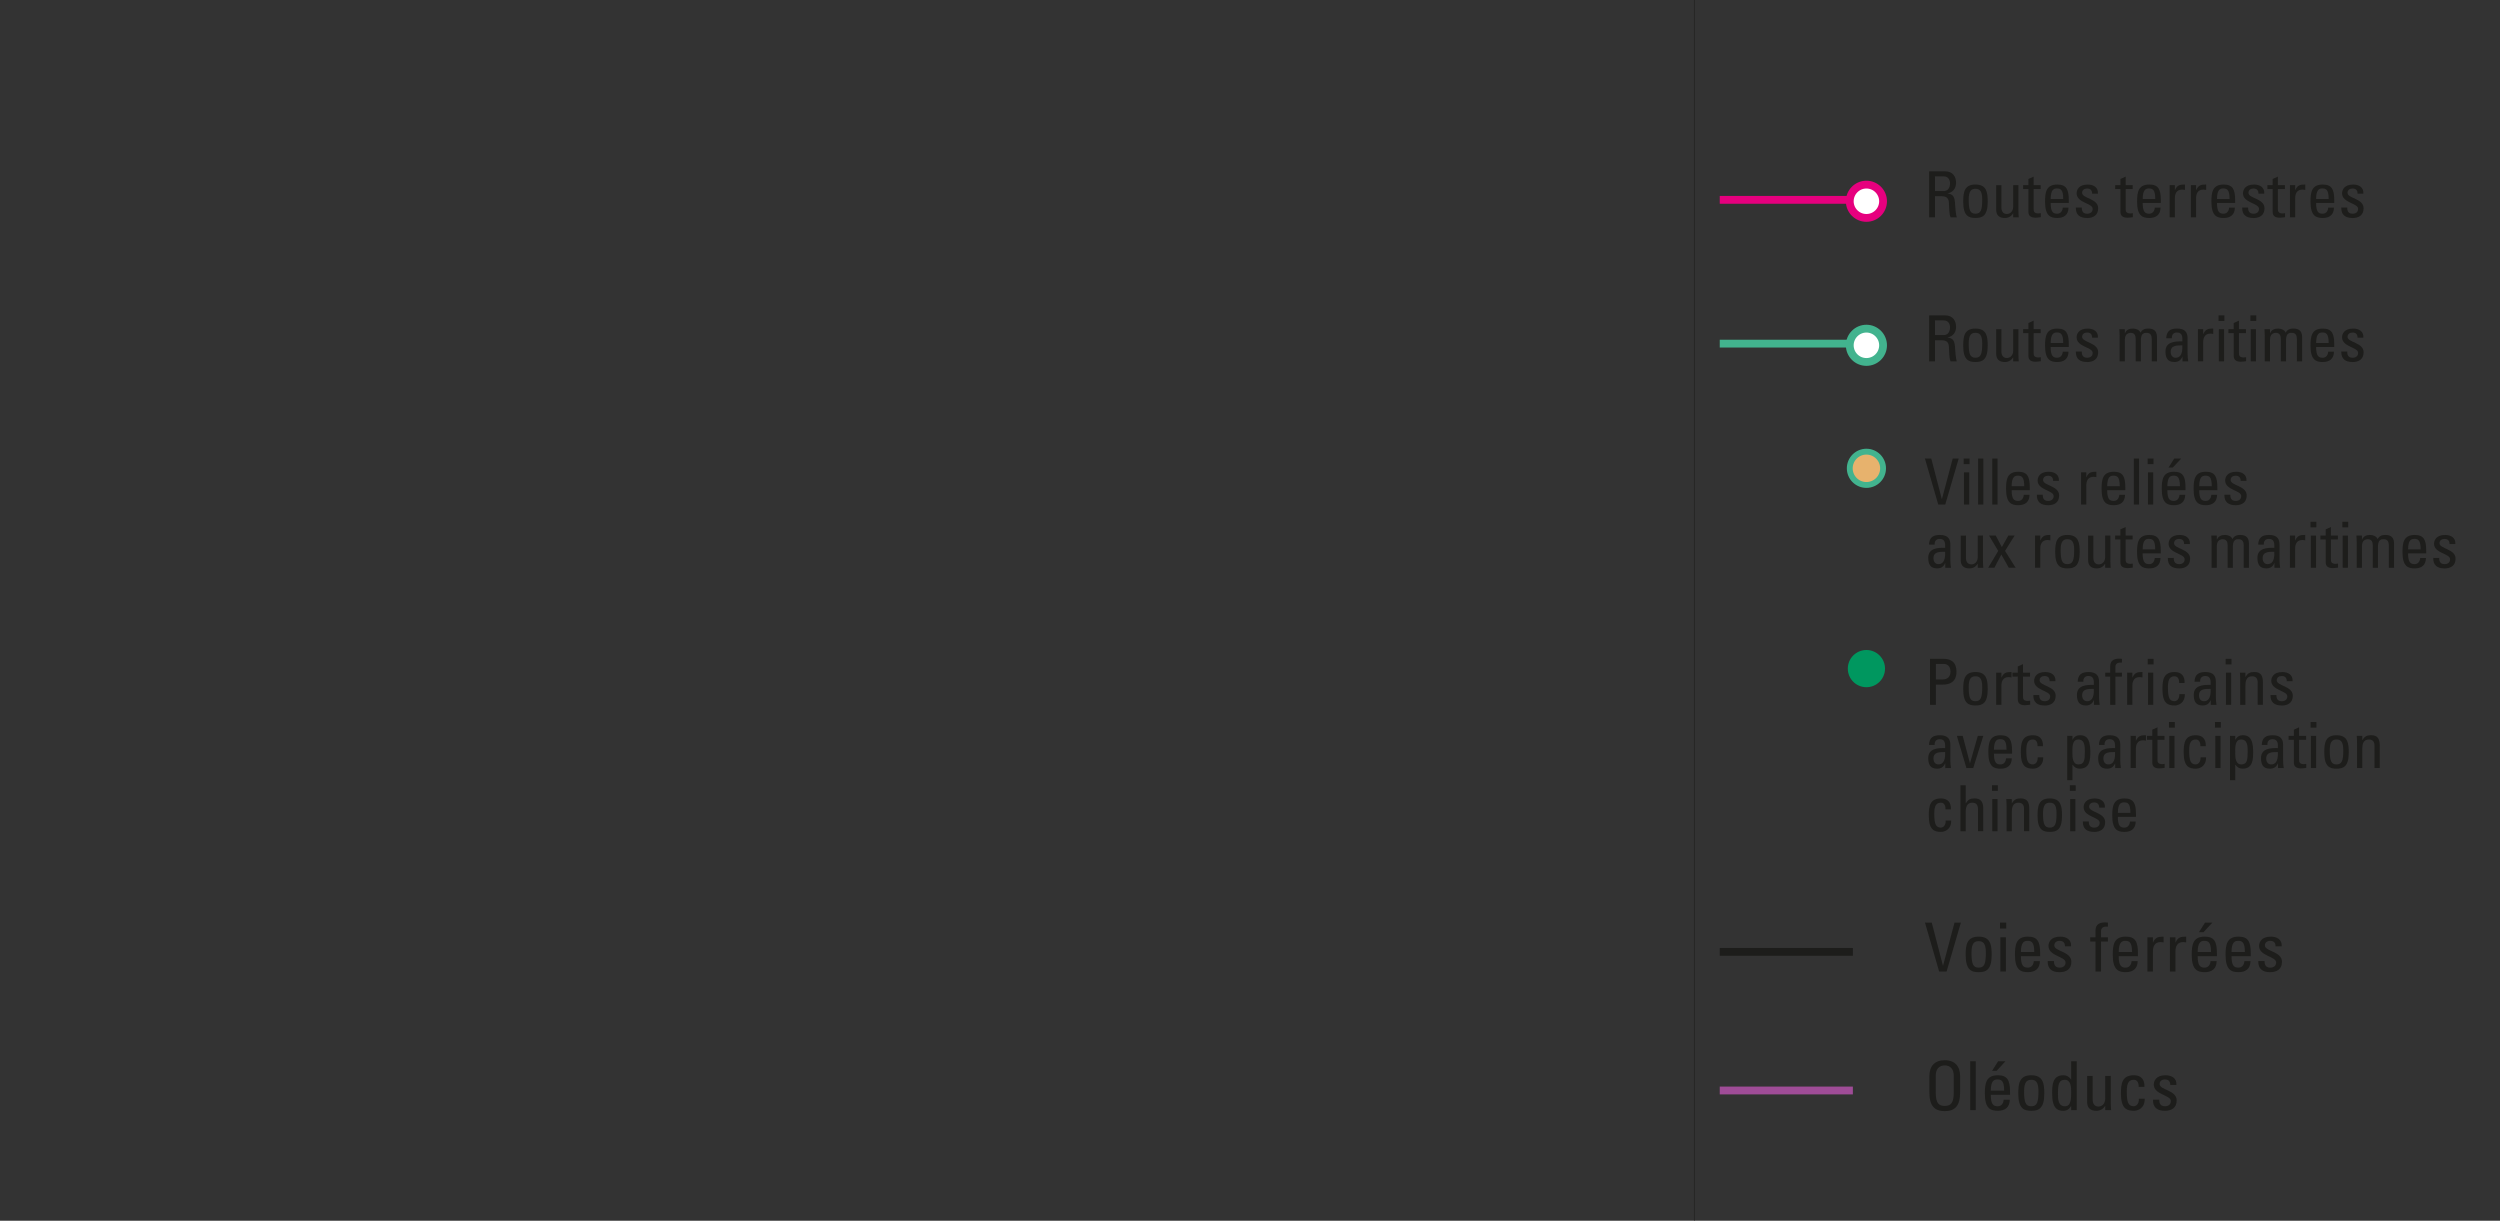 <?xml version="1.0" encoding="UTF-8"?>
<svg id="Légende" xmlns="http://www.w3.org/2000/svg" viewBox="0 0 1280 625">
  <rect x="0" y="0" width="1280" height="625" fill="#333333" stroke="none"/>
  <defs>
    <style>
      .cls-1, .cls-2, .cls-3, .cls-4, .cls-5, .cls-6, .cls-7, .cls-8 {
        stroke-miterlimit: 10;
      }

      .cls-1, .cls-3, .cls-4, .cls-7, .cls-9, .cls-8 {
        stroke-width: 4px;
      }

      .cls-1, .cls-3, .cls-5, .cls-9, .cls-8 {
        fill: none;
      }

      .cls-1, .cls-5 {
        stroke: #1d1d1b;
      }

      .cls-2 {
        fill: #00975f;
        stroke: #00975f;
        stroke-width: 2px;
      }

      .cls-10 {
        fill: #1d1d1b;
      }

      .cls-3 {
        stroke: #9f4c97;
      }

      .cls-4, .cls-7 {
        fill: #fff;
      }

      .cls-4, .cls-8 {
        stroke: #e6007e;
      }

      .cls-5 {
        stroke-width: .3px;
      }

      .cls-6 {
        fill: #e7b26d;
        stroke-width: 3px;
      }

      .cls-6, .cls-7, .cls-9 {
        stroke: #42b38e;
      }

      .cls-9 {
        stroke-linejoin: round;
      }
    </style>
  </defs>
  <line class="cls-8" x1="880.51" y1="102.32" x2="948.67" y2="102.32"/>
  <line class="cls-9" x1="880.51" y1="175.94" x2="948.67" y2="175.94"/>
  <line class="cls-1" x1="880.51" y1="487.36" x2="948.67" y2="487.36"/>
  <line class="cls-3" x1="880.51" y1="558.33" x2="948.67" y2="558.33"/>
  <g>
    <path class="cls-10" d="M990.72,100.44v10.84h-3v-23.56h8.13c4.18,0,5.65,2.94,5.65,5.88,0,2.77-1.53,4.9-4.31,5.39v.07c2.71.42,3.69,1.34,3.85,6.07.03,1.01.36,4.7.82,6.17h-3.13c-.85-1.63-.65-4.7-.91-7.83-.23-2.87-2.55-3-3.56-3h-3.53ZM990.72,97.83h4.5c2.15,0,3.2-1.86,3.2-3.92,0-1.7-.85-3.59-3.17-3.59h-4.54v7.51Z"/>
    <path class="cls-10" d="M1005.17,103.28c0-4.83.56-8.81,6.27-8.81s6.27,3.98,6.27,8.81c0,7.28-2.77,8.32-6.27,8.32s-6.27-1.04-6.27-8.32ZM1014.9,102.14c0-4.5-1.4-5.48-3.46-5.48s-3.46.98-3.46,5.48c0,5.35.69,7.28,3.46,7.28s3.46-1.93,3.46-7.28Z"/>
    <path class="cls-10" d="M1030.76,94.8h2.68v13.06c0,1.14.07,2.28.16,3.43h-2.84v-1.99h-.1c-.88,1.5-2.45,2.32-4.18,2.32-2.87,0-4.44-1.44-4.44-4.24v-12.57h2.68v11.42c0,1.99.91,3.33,2.81,3.33,1.44,0,3.23-1.08,3.23-3.82v-10.93Z"/>
    <path class="cls-10" d="M1038.55,94.8v-3.17l2.68-1.21v4.37h3.59v2.02h-3.59v10.09c0,1.04,0,2.38,2.45,2.38.2,0,.62-.07,1.21-.13v2.06c-.88.07-1.76.26-2.64.26-2.55,0-3.69-1.04-3.69-2.94v-11.72h-2.71v-2.02h2.71Z"/>
    <path class="cls-10" d="M1049.94,103.9c0,4.6,1.24,5.52,3.33,5.52,1.83,0,2.77-1.47,2.87-3.13h2.94c-.03,3.66-2.28,5.32-5.74,5.32s-6.27-1.04-6.27-8.32c0-4.83.55-8.81,6.27-8.81,4.7,0,5.88,2.58,5.88,8.03v1.4h-9.27ZM1056.37,101.88c0-4.8-1.34-5.39-3.29-5.39-1.7,0-3.1.82-3.13,5.39h6.43Z"/>
    <path class="cls-10" d="M1068.51,111.61c-3.56,0-5.78-1.57-5.68-5.35h3.04c0,.95.03,3.17,2.74,3.17,1.6,0,2.84-.82,2.84-2.51,0-2.94-8.22-3-8.22-7.93,0-1.73,1.04-4.5,5.68-4.5,2.94,0,5.45,1.4,5.22,4.67h-2.97c.03-1.73-.88-2.64-2.58-2.64-1.44,0-2.54.78-2.54,2.22,0,2.9,8.22,2.84,8.22,7.87,0,3.62-2.48,5.03-5.74,5.03Z"/>
    <path class="cls-10" d="M1085.67,94.8v-3.17l2.68-1.21v4.37h3.59v2.02h-3.59v10.09c0,1.04,0,2.38,2.45,2.38.2,0,.62-.07,1.21-.13v2.06c-.88.07-1.76.26-2.64.26-2.55,0-3.69-1.04-3.69-2.94v-11.72h-2.71v-2.02h2.71Z"/>
    <path class="cls-10" d="M1097.06,103.9c0,4.6,1.24,5.52,3.33,5.52,1.83,0,2.77-1.47,2.87-3.13h2.94c-.03,3.66-2.28,5.32-5.74,5.32s-6.27-1.04-6.27-8.32c0-4.83.55-8.81,6.27-8.81,4.7,0,5.88,2.58,5.88,8.03v1.4h-9.27ZM1103.49,101.88c0-4.8-1.34-5.39-3.29-5.39-1.7,0-3.1.82-3.13,5.39h6.43Z"/>
    <path class="cls-10" d="M1113.54,97.28h.06c1.11-2.51,2.48-2.81,5.09-2.81v2.77c-.23-.03-.49-.06-.72-.1s-.46-.07-.72-.07c-2.97,0-3.72,2.25-3.72,4.47v9.73h-2.68v-16.48h2.68v2.48Z"/>
    <path class="cls-10" d="M1124.41,97.28h.06c1.11-2.51,2.48-2.81,5.09-2.81v2.77c-.23-.03-.49-.06-.72-.1s-.46-.07-.72-.07c-2.97,0-3.72,2.25-3.72,4.47v9.73h-2.68v-16.48h2.68v2.48Z"/>
    <path class="cls-10" d="M1135.11,103.9c0,4.6,1.24,5.52,3.33,5.52,1.83,0,2.78-1.47,2.87-3.13h2.94c-.03,3.66-2.29,5.32-5.74,5.32s-6.27-1.04-6.27-8.32c0-4.83.55-8.81,6.27-8.81,4.7,0,5.88,2.58,5.88,8.03v1.4h-9.27ZM1141.54,101.88c0-4.8-1.34-5.39-3.3-5.39-1.7,0-3.1.82-3.13,5.39h6.43Z"/>
    <path class="cls-10" d="M1153.68,111.61c-3.56,0-5.78-1.57-5.68-5.35h3.04c0,.95.03,3.17,2.74,3.17,1.6,0,2.84-.82,2.84-2.51,0-2.94-8.22-3-8.22-7.93,0-1.73,1.04-4.5,5.68-4.5,2.94,0,5.45,1.4,5.22,4.67h-2.97c.03-1.73-.88-2.64-2.58-2.64-1.44,0-2.54.78-2.54,2.22,0,2.9,8.22,2.84,8.22,7.87,0,3.62-2.48,5.03-5.74,5.03Z"/>
    <path class="cls-10" d="M1163.6,94.8v-3.17l2.68-1.21v4.37h3.59v2.02h-3.59v10.09c0,1.04,0,2.38,2.45,2.38.2,0,.62-.07,1.21-.13v2.06c-.88.07-1.76.26-2.64.26-2.55,0-3.69-1.04-3.69-2.94v-11.72h-2.71v-2.02h2.71Z"/>
    <path class="cls-10" d="M1175.15,97.28h.06c1.11-2.51,2.48-2.81,5.09-2.81v2.77c-.23-.03-.49-.06-.72-.1s-.46-.07-.72-.07c-2.97,0-3.72,2.25-3.72,4.47v9.73h-2.68v-16.48h2.68v2.48Z"/>
    <path class="cls-10" d="M1185.85,103.9c0,4.6,1.24,5.52,3.33,5.52,1.83,0,2.78-1.47,2.87-3.13h2.94c-.03,3.66-2.29,5.32-5.74,5.32s-6.27-1.04-6.27-8.32c0-4.83.55-8.81,6.27-8.81,4.7,0,5.88,2.58,5.88,8.03v1.4h-9.27ZM1192.28,101.88c0-4.8-1.34-5.39-3.3-5.39-1.7,0-3.1.82-3.13,5.39h6.43Z"/>
    <path class="cls-10" d="M1204.42,111.61c-3.56,0-5.78-1.57-5.68-5.35h3.04c0,.95.03,3.17,2.74,3.17,1.6,0,2.84-.82,2.84-2.51,0-2.94-8.22-3-8.22-7.93,0-1.73,1.04-4.5,5.68-4.5,2.94,0,5.45,1.4,5.22,4.67h-2.97c.03-1.73-.88-2.64-2.58-2.64-1.44,0-2.55.78-2.55,2.22,0,2.9,8.22,2.84,8.22,7.87,0,3.62-2.48,5.03-5.74,5.03Z"/>
  </g>
  <g>
    <path class="cls-10" d="M990.72,174.19v10.84h-3v-23.56h8.13c4.18,0,5.65,2.94,5.65,5.88,0,2.77-1.53,4.9-4.31,5.39v.07c2.71.42,3.69,1.34,3.85,6.07.03,1.01.36,4.7.82,6.17h-3.13c-.85-1.63-.65-4.7-.91-7.83-.23-2.87-2.55-3-3.56-3h-3.53ZM990.72,171.57h4.5c2.15,0,3.2-1.86,3.2-3.92,0-1.7-.85-3.59-3.17-3.59h-4.54v7.51Z"/>
    <path class="cls-10" d="M1005.17,177.03c0-4.83.56-8.81,6.27-8.81s6.27,3.98,6.27,8.81c0,7.28-2.77,8.32-6.27,8.32s-6.27-1.04-6.27-8.32ZM1014.9,175.88c0-4.5-1.4-5.48-3.46-5.48s-3.46.98-3.46,5.48c0,5.35.69,7.28,3.46,7.28s3.46-1.93,3.46-7.28Z"/>
    <path class="cls-10" d="M1030.76,168.54h2.68v13.06c0,1.14.07,2.28.16,3.43h-2.84v-1.99h-.1c-.88,1.5-2.45,2.32-4.18,2.32-2.87,0-4.44-1.44-4.44-4.24v-12.57h2.68v11.42c0,1.99.91,3.33,2.81,3.33,1.44,0,3.23-1.08,3.23-3.82v-10.93Z"/>
    <path class="cls-10" d="M1038.55,168.54v-3.17l2.68-1.21v4.37h3.59v2.02h-3.59v10.09c0,1.04,0,2.38,2.45,2.38.2,0,.62-.07,1.21-.13v2.06c-.88.07-1.76.26-2.64.26-2.55,0-3.69-1.04-3.69-2.94v-11.72h-2.71v-2.02h2.71Z"/>
    <path class="cls-10" d="M1049.94,177.65c0,4.6,1.24,5.52,3.33,5.52,1.83,0,2.77-1.47,2.87-3.13h2.94c-.03,3.66-2.28,5.32-5.74,5.32s-6.27-1.04-6.27-8.32c0-4.83.55-8.81,6.27-8.81,4.7,0,5.88,2.58,5.88,8.03v1.4h-9.27ZM1056.37,175.62c0-4.8-1.34-5.39-3.29-5.39-1.7,0-3.1.82-3.13,5.39h6.43Z"/>
    <path class="cls-10" d="M1068.51,185.35c-3.56,0-5.78-1.57-5.68-5.35h3.04c0,.95.03,3.17,2.74,3.17,1.6,0,2.84-.82,2.84-2.51,0-2.94-8.22-3-8.22-7.93,0-1.73,1.04-4.5,5.68-4.5,2.94,0,5.45,1.4,5.22,4.67h-2.97c.03-1.73-.88-2.64-2.58-2.64-1.44,0-2.54.78-2.54,2.22,0,2.9,8.22,2.84,8.22,7.87,0,3.62-2.48,5.03-5.74,5.03Z"/>
    <path class="cls-10" d="M1093.47,185.02v-11.42c0-1.66-.46-3.2-2.61-3.2-.81,0-1.93.49-2.32,1.11-.49.82-.62,1.79-.62,2.42v11.1h-2.68v-13.06c0-1.14-.06-2.28-.16-3.43h2.84v2.06h.07c.78-1.76,2.19-2.38,4.11-2.38,1.5,0,3.23.62,3.85,2.12.91-1.76,2.42-2.12,3.92-2.12,1.73,0,4.5.39,4.5,4.28v12.53h-2.68v-11.42c0-1.66-.46-3.2-2.61-3.2-1.01,0-1.31.03-2.03.62-.78.65-.91,2.28-.91,2.9v11.1h-2.68Z"/>
    <path class="cls-10" d="M1117.43,182.64h-.06c-.82,1.89-2.09,2.71-4.14,2.71-3.49,0-4.51-2.25-4.51-5.42,0-4.99,4.9-5.22,8.65-5.12.06-2.19.1-4.57-2.78-4.57-1.79,0-2.74,1.21-2.58,2.94h-2.9c.13-3.69,2.09-4.96,5.58-4.96,4.24,0,5.35,2.19,5.35,4.96v7.93c0,1.31.13,2.64.33,3.92h-2.94v-2.38ZM1111.39,180.13c0,1.6.78,3.04,2.58,3.04,1.63,0,3.66-1.01,3.39-6.33-2.55.03-5.97-.2-5.97,3.3Z"/>
    <path class="cls-10" d="M1128.03,171.02h.07c1.11-2.51,2.48-2.81,5.09-2.81v2.77c-.23-.03-.49-.06-.72-.1s-.46-.07-.72-.07c-2.97,0-3.72,2.25-3.72,4.47v9.73h-2.68v-16.48h2.68v2.48Z"/>
    <path class="cls-10" d="M1135.89,161.46h3v2.87h-3v-2.87ZM1138.73,185.02h-2.68v-16.48h2.68v16.48Z"/>
    <path class="cls-10" d="M1143.66,168.54v-3.17l2.68-1.21v4.37h3.59v2.02h-3.59v10.09c0,1.04,0,2.38,2.45,2.38.2,0,.62-.07,1.21-.13v2.06c-.88.07-1.76.26-2.64.26-2.54,0-3.69-1.04-3.69-2.94v-11.72h-2.71v-2.02h2.71Z"/>
    <path class="cls-10" d="M1152.21,161.46h3v2.87h-3v-2.87ZM1155.05,185.02h-2.68v-16.48h2.68v16.48Z"/>
    <path class="cls-10" d="M1167.78,185.02v-11.42c0-1.66-.46-3.2-2.61-3.2-.81,0-1.93.49-2.32,1.11-.49.82-.62,1.79-.62,2.42v11.1h-2.68v-13.06c0-1.14-.06-2.28-.16-3.43h2.84v2.06h.07c.78-1.76,2.19-2.38,4.11-2.38,1.5,0,3.23.62,3.85,2.12.91-1.76,2.42-2.12,3.92-2.12,1.73,0,4.5.39,4.5,4.28v12.53h-2.68v-11.42c0-1.66-.46-3.2-2.61-3.2-1.01,0-1.31.03-2.03.62-.78.65-.91,2.28-.91,2.9v11.1h-2.68Z"/>
    <path class="cls-10" d="M1185.85,177.65c0,4.6,1.24,5.52,3.33,5.52,1.83,0,2.77-1.47,2.87-3.13h2.94c-.03,3.66-2.28,5.32-5.74,5.32s-6.27-1.04-6.27-8.32c0-4.83.55-8.81,6.27-8.81,4.7,0,5.88,2.58,5.88,8.03v1.4h-9.27ZM1192.28,175.62c0-4.8-1.34-5.39-3.29-5.39-1.7,0-3.1.82-3.13,5.39h6.43Z"/>
    <path class="cls-10" d="M1204.42,185.35c-3.56,0-5.78-1.57-5.68-5.35h3.04c0,.95.03,3.17,2.74,3.17,1.6,0,2.84-.82,2.84-2.51,0-2.94-8.22-3-8.22-7.93,0-1.73,1.04-4.5,5.68-4.5,2.94,0,5.45,1.4,5.22,4.67h-2.97c.03-1.73-.88-2.64-2.58-2.64-1.44,0-2.54.78-2.54,2.22,0,2.9,8.22,2.84,8.22,7.87,0,3.62-2.48,5.03-5.74,5.03Z"/>
  </g>
  <g>
    <path class="cls-10" d="M995.97,258.33h-3.59l-6.82-23.56h3.26l5.38,20.73h.07l5.52-20.73h3.07l-6.89,23.56Z"/>
    <path class="cls-10" d="M1005.4,234.77h3v2.87h-3v-2.87ZM1008.24,258.33h-2.68v-16.48h2.68v16.48Z"/>
    <path class="cls-10" d="M1015.48,258.33h-2.68v-23.56h2.68v23.56Z"/>
    <path class="cls-10" d="M1022.73,258.33h-2.68v-23.56h2.68v23.56Z"/>
    <path class="cls-10" d="M1029.97,250.96c0,4.6,1.24,5.52,3.33,5.52,1.83,0,2.78-1.47,2.87-3.13h2.94c-.03,3.66-2.29,5.32-5.74,5.32s-6.27-1.04-6.27-8.32c0-4.83.55-8.81,6.27-8.81,4.7,0,5.88,2.58,5.88,8.03v1.4h-9.27ZM1036.4,248.93c0-4.8-1.34-5.39-3.3-5.39-1.7,0-3.1.82-3.13,5.39h6.43Z"/>
    <path class="cls-10" d="M1048.54,258.66c-3.56,0-5.78-1.57-5.68-5.35h3.04c0,.95.03,3.17,2.74,3.17,1.6,0,2.84-.82,2.84-2.51,0-2.94-8.22-3-8.22-7.93,0-1.73,1.04-4.5,5.68-4.5,2.94,0,5.45,1.4,5.22,4.67h-2.97c.03-1.73-.88-2.64-2.58-2.64-1.44,0-2.55.78-2.55,2.22,0,2.9,8.22,2.84,8.22,7.87,0,3.62-2.48,5.03-5.74,5.03Z"/>
    <path class="cls-10" d="M1068.18,244.33h.07c1.11-2.51,2.48-2.81,5.09-2.81v2.77c-.23-.03-.49-.07-.72-.1-.23-.03-.46-.07-.72-.07-2.97,0-3.72,2.25-3.72,4.47v9.73h-2.68v-16.48h2.68v2.48Z"/>
    <path class="cls-10" d="M1078.88,250.96c0,4.6,1.24,5.52,3.33,5.52,1.83,0,2.77-1.47,2.87-3.13h2.94c-.03,3.66-2.28,5.32-5.74,5.32s-6.27-1.04-6.27-8.32c0-4.83.55-8.81,6.27-8.81,4.7,0,5.88,2.58,5.88,8.03v1.4h-9.27ZM1085.31,248.93c0-4.8-1.34-5.39-3.29-5.39-1.7,0-3.1.82-3.13,5.39h6.43Z"/>
    <path class="cls-10" d="M1095.2,258.33h-2.68v-23.56h2.68v23.56Z"/>
    <path class="cls-10" d="M1099.61,234.77h3v2.87h-3v-2.87ZM1102.45,258.33h-2.68v-16.48h2.68v16.48Z"/>
    <path class="cls-10" d="M1109.69,250.96c0,4.6,1.24,5.52,3.33,5.52,1.83,0,2.78-1.47,2.87-3.13h2.94c-.03,3.66-2.29,5.32-5.74,5.32s-6.27-1.04-6.27-8.32c0-4.83.55-8.81,6.27-8.81,4.7,0,5.88,2.58,5.88,8.03v1.4h-9.27ZM1116.12,248.93c0-4.8-1.34-5.39-3.3-5.39-1.7,0-3.1.82-3.13,5.39h6.43ZM1116.77,234.77l-4.28,4.6h-2.19l2.91-4.6h3.56Z"/>
    <path class="cls-10" d="M1126,250.96c0,4.6,1.24,5.52,3.33,5.52,1.83,0,2.77-1.47,2.87-3.13h2.94c-.03,3.66-2.28,5.32-5.74,5.32s-6.27-1.04-6.27-8.32c0-4.83.55-8.81,6.27-8.81,4.7,0,5.88,2.58,5.88,8.03v1.4h-9.27ZM1132.43,248.93c0-4.8-1.34-5.39-3.29-5.39-1.7,0-3.1.82-3.13,5.39h6.43Z"/>
    <path class="cls-10" d="M1144.57,258.66c-3.56,0-5.78-1.57-5.68-5.35h3.04c0,.95.03,3.17,2.74,3.17,1.6,0,2.84-.82,2.84-2.51,0-2.94-8.22-3-8.22-7.93,0-1.73,1.04-4.5,5.68-4.5,2.94,0,5.45,1.4,5.22,4.67h-2.97c.03-1.73-.88-2.64-2.58-2.64-1.44,0-2.55.78-2.55,2.22,0,2.9,8.22,2.84,8.22,7.87,0,3.62-2.48,5.03-5.74,5.03Z"/>
    <path class="cls-10" d="M995.97,288.31h-.07c-.81,1.89-2.09,2.71-4.14,2.71-3.49,0-4.5-2.25-4.5-5.42,0-4.99,4.9-5.22,8.65-5.12.07-2.19.1-4.57-2.77-4.57-1.79,0-2.74,1.21-2.58,2.94h-2.91c.13-3.69,2.09-4.96,5.58-4.96,4.24,0,5.35,2.19,5.35,4.96v7.93c0,1.31.13,2.64.33,3.92h-2.94v-2.38ZM989.93,285.8c0,1.6.78,3.04,2.58,3.04,1.63,0,3.66-1.01,3.39-6.33-2.54.03-5.97-.2-5.97,3.3Z"/>
    <path class="cls-10" d="M1012.61,274.21h2.68v13.06c0,1.14.06,2.28.16,3.43h-2.84v-1.99h-.1c-.88,1.5-2.45,2.32-4.18,2.32-2.87,0-4.44-1.44-4.44-4.24v-12.57h2.68v11.42c0,1.99.91,3.33,2.81,3.33,1.44,0,3.23-1.08,3.23-3.82v-10.93Z"/>
    <path class="cls-10" d="M1032.03,290.69h-3.53l-3.82-6.76-3.56,6.76h-3.16l5.12-8.62-4.7-7.87h3.43l3.13,5.91,3.33-5.91h3.23l-4.93,7.87,5.45,8.62Z"/>
    <path class="cls-10" d="M1044.62,276.69h.07c1.11-2.51,2.48-2.81,5.09-2.81v2.77c-.23-.03-.49-.06-.72-.1s-.46-.07-.72-.07c-2.97,0-3.72,2.25-3.72,4.47v9.73h-2.68v-16.48h2.68v2.48Z"/>
    <path class="cls-10" d="M1052.26,282.7c0-4.83.56-8.81,6.27-8.81s6.27,3.98,6.27,8.81c0,7.28-2.77,8.32-6.27,8.32s-6.27-1.04-6.27-8.32ZM1061.98,281.56c0-4.5-1.4-5.48-3.46-5.48s-3.46.98-3.46,5.48c0,5.35.69,7.28,3.46,7.28s3.46-1.93,3.46-7.28Z"/>
    <path class="cls-10" d="M1077.84,274.21h2.68v13.06c0,1.14.06,2.28.16,3.43h-2.84v-1.99h-.1c-.88,1.5-2.45,2.32-4.18,2.32-2.87,0-4.44-1.44-4.44-4.24v-12.57h2.68v11.42c0,1.99.91,3.33,2.81,3.33,1.44,0,3.23-1.08,3.23-3.82v-10.93Z"/>
    <path class="cls-10" d="M1085.64,274.21v-3.17l2.68-1.21v4.37h3.59v2.02h-3.59v10.09c0,1.04,0,2.38,2.45,2.38.2,0,.62-.07,1.21-.13v2.06c-.88.07-1.76.26-2.64.26-2.55,0-3.69-1.04-3.69-2.94v-11.72h-2.71v-2.02h2.71Z"/>
    <path class="cls-10" d="M1097.03,283.32c0,4.6,1.24,5.52,3.33,5.52,1.83,0,2.77-1.47,2.87-3.13h2.94c-.03,3.66-2.28,5.32-5.74,5.32s-6.27-1.04-6.27-8.32c0-4.83.55-8.81,6.27-8.81,4.7,0,5.88,2.58,5.88,8.03v1.4h-9.27ZM1103.46,281.29c0-4.8-1.34-5.39-3.29-5.39-1.7,0-3.1.82-3.13,5.39h6.43Z"/>
    <path class="cls-10" d="M1115.6,291.02c-3.56,0-5.78-1.57-5.68-5.35h3.04c0,.95.03,3.17,2.74,3.17,1.6,0,2.84-.82,2.84-2.51,0-2.94-8.22-3-8.22-7.93,0-1.73,1.04-4.5,5.68-4.5,2.94,0,5.45,1.4,5.22,4.67h-2.97c.03-1.73-.88-2.64-2.58-2.64-1.44,0-2.55.78-2.55,2.22,0,2.9,8.22,2.84,8.22,7.87,0,3.62-2.48,5.03-5.74,5.03Z"/>
    <path class="cls-10" d="M1140.56,290.69v-11.42c0-1.66-.46-3.2-2.61-3.2-.81,0-1.93.49-2.32,1.11-.49.82-.62,1.79-.62,2.42v11.1h-2.68v-13.06c0-1.14-.06-2.28-.16-3.43h2.84v2.06h.07c.78-1.76,2.19-2.38,4.11-2.38,1.5,0,3.23.62,3.85,2.12.91-1.76,2.42-2.12,3.92-2.12,1.73,0,4.5.39,4.5,4.28v12.53h-2.68v-11.42c0-1.66-.46-3.2-2.61-3.2-1.01,0-1.31.03-2.03.62-.78.65-.91,2.28-.91,2.9v11.1h-2.68Z"/>
    <path class="cls-10" d="M1164.51,288.31h-.06c-.82,1.89-2.09,2.71-4.14,2.71-3.49,0-4.51-2.25-4.51-5.42,0-4.99,4.9-5.22,8.65-5.12.06-2.19.1-4.57-2.78-4.57-1.79,0-2.74,1.21-2.58,2.94h-2.9c.13-3.69,2.09-4.96,5.58-4.96,4.24,0,5.35,2.19,5.35,4.96v7.93c0,1.31.13,2.64.33,3.92h-2.94v-2.38ZM1158.47,285.8c0,1.6.78,3.04,2.58,3.04,1.63,0,3.66-1.01,3.39-6.33-2.55.03-5.97-.2-5.97,3.3Z"/>
    <path class="cls-10" d="M1175.12,276.69h.06c1.11-2.51,2.48-2.81,5.09-2.81v2.77c-.23-.03-.49-.06-.72-.1s-.46-.07-.72-.07c-2.97,0-3.72,2.25-3.72,4.47v9.73h-2.68v-16.48h2.68v2.48Z"/>
    <path class="cls-10" d="M1182.98,267.13h3v2.87h-3v-2.87ZM1185.82,290.69h-2.68v-16.48h2.68v16.48Z"/>
    <path class="cls-10" d="M1190.75,274.21v-3.17l2.68-1.21v4.37h3.59v2.02h-3.59v10.09c0,1.04,0,2.38,2.45,2.38.2,0,.62-.07,1.21-.13v2.06c-.88.07-1.76.26-2.64.26-2.54,0-3.69-1.04-3.69-2.94v-11.72h-2.71v-2.02h2.71Z"/>
    <path class="cls-10" d="M1199.29,267.13h3v2.87h-3v-2.87ZM1202.13,290.69h-2.68v-16.48h2.68v16.48Z"/>
    <path class="cls-10" d="M1214.86,290.69v-11.42c0-1.66-.46-3.2-2.61-3.2-.81,0-1.93.49-2.32,1.11-.49.82-.62,1.79-.62,2.42v11.1h-2.68v-13.06c0-1.14-.06-2.28-.16-3.43h2.84v2.06h.07c.78-1.76,2.19-2.38,4.11-2.38,1.5,0,3.23.62,3.85,2.12.91-1.76,2.42-2.12,3.92-2.12,1.73,0,4.5.39,4.5,4.28v12.53h-2.68v-11.42c0-1.66-.46-3.2-2.61-3.2-1.01,0-1.31.03-2.03.62-.78.65-.91,2.28-.91,2.9v11.1h-2.68Z"/>
    <path class="cls-10" d="M1232.94,283.32c0,4.6,1.24,5.52,3.33,5.52,1.83,0,2.77-1.47,2.87-3.13h2.94c-.03,3.66-2.28,5.32-5.74,5.32s-6.27-1.04-6.27-8.32c0-4.83.55-8.81,6.27-8.81,4.7,0,5.88,2.58,5.88,8.03v1.4h-9.27ZM1239.37,281.29c0-4.8-1.34-5.39-3.29-5.39-1.7,0-3.1.82-3.13,5.39h6.43Z"/>
    <path class="cls-10" d="M1251.51,291.02c-3.56,0-5.78-1.57-5.68-5.35h3.04c0,.95.03,3.17,2.74,3.17,1.6,0,2.84-.82,2.84-2.51,0-2.94-8.22-3-8.22-7.93,0-1.73,1.04-4.5,5.68-4.5,2.94,0,5.45,1.4,5.22,4.67h-2.97c.03-1.73-.88-2.64-2.58-2.64-1.44,0-2.55.78-2.55,2.22,0,2.9,8.22,2.84,8.22,7.87,0,3.62-2.48,5.03-5.74,5.03Z"/>
  </g>
  <g>
    <path class="cls-10" d="M996.65,497.41h-3.81l-7.25-25.03h3.47l5.72,22.01h.07l5.86-22.01h3.26l-7.31,25.03Z"/>
    <path class="cls-10" d="M1006.42,488.92c0-5.13.59-9.36,6.66-9.36s6.66,4.23,6.66,9.36c0,7.73-2.95,8.84-6.66,8.84s-6.66-1.11-6.66-8.84ZM1016.76,487.7c0-4.78-1.49-5.82-3.68-5.82s-3.67,1.04-3.67,5.82c0,5.69.73,7.73,3.67,7.73s3.68-2.05,3.68-7.73Z"/>
    <path class="cls-10" d="M1024,472.38h3.19v3.05h-3.19v-3.05ZM1027.02,497.41h-2.84v-17.51h2.84v17.51Z"/>
    <path class="cls-10" d="M1034.71,489.57c0,4.89,1.32,5.86,3.54,5.86,1.94,0,2.95-1.56,3.05-3.33h3.12c-.04,3.88-2.43,5.65-6.1,5.65s-6.66-1.11-6.66-8.84c0-5.13.59-9.36,6.66-9.36,4.99,0,6.24,2.74,6.24,8.53v1.49h-9.85ZM1041.54,487.43c0-5.1-1.42-5.72-3.5-5.72-1.8,0-3.29.87-3.33,5.72h6.83Z"/>
    <path class="cls-10" d="M1054.44,497.76c-3.78,0-6.13-1.66-6.03-5.69h3.22c0,1.01.03,3.36,2.91,3.36,1.7,0,3.02-.87,3.02-2.67,0-3.12-8.74-3.19-8.74-8.42,0-1.84,1.11-4.78,6.03-4.78,3.12,0,5.79,1.49,5.55,4.96h-3.15c.04-1.84-.94-2.81-2.74-2.81-1.53,0-2.71.83-2.71,2.36,0,3.09,8.74,3.02,8.74,8.35,0,3.85-2.63,5.34-6.1,5.34Z"/>
    <path class="cls-10" d="M1072.89,479.9v-3.4c0-3.54,2.5-4.23,5.03-4.23.59,0,.94.03,1.35.1v2.05c-3.02-.21-3.54,1.07-3.54,2.5v2.98h3.54v2.15h-3.54v15.36h-2.84v-15.36h-2.7v-2.15h2.7Z"/>
    <path class="cls-10" d="M1084.78,489.57c0,4.89,1.32,5.86,3.54,5.86,1.94,0,2.95-1.56,3.05-3.33h3.12c-.04,3.88-2.43,5.65-6.1,5.65s-6.66-1.11-6.66-8.84c0-5.13.59-9.36,6.66-9.36,4.99,0,6.24,2.74,6.24,8.53v1.49h-9.85ZM1091.61,487.43c0-5.1-1.42-5.72-3.5-5.72-1.8,0-3.29.87-3.33,5.72h6.83Z"/>
    <path class="cls-10" d="M1102.29,482.54h.07c1.18-2.67,2.63-2.98,5.41-2.98v2.95c-.24-.03-.52-.07-.76-.1-.24-.03-.48-.07-.76-.07-3.15,0-3.95,2.39-3.95,4.75v10.33h-2.84v-17.51h2.84v2.63Z"/>
    <path class="cls-10" d="M1113.83,482.54h.07c1.18-2.67,2.63-2.98,5.41-2.98v2.95c-.24-.03-.52-.07-.76-.1s-.49-.07-.76-.07c-3.15,0-3.95,2.39-3.95,4.75v10.33h-2.84v-17.51h2.84v2.63Z"/>
    <path class="cls-10" d="M1125.21,489.57c0,4.89,1.32,5.86,3.54,5.86,1.94,0,2.95-1.56,3.05-3.33h3.12c-.04,3.88-2.43,5.65-6.1,5.65s-6.66-1.11-6.66-8.84c0-5.13.59-9.36,6.66-9.36,4.99,0,6.24,2.74,6.24,8.53v1.49h-9.85ZM1132.04,487.43c0-5.1-1.42-5.72-3.5-5.72-1.8,0-3.29.87-3.33,5.72h6.83ZM1132.73,472.38l-4.54,4.89h-2.32l3.09-4.89h3.78Z"/>
    <path class="cls-10" d="M1142.54,489.57c0,4.89,1.32,5.86,3.54,5.86,1.94,0,2.95-1.56,3.05-3.33h3.12c-.04,3.88-2.43,5.65-6.1,5.65s-6.66-1.11-6.66-8.84c0-5.13.59-9.36,6.66-9.36,4.99,0,6.24,2.74,6.24,8.53v1.49h-9.85ZM1149.37,487.43c0-5.1-1.42-5.72-3.5-5.72-1.8,0-3.29.87-3.33,5.72h6.83Z"/>
    <path class="cls-10" d="M1162.27,497.76c-3.78,0-6.13-1.66-6.03-5.69h3.22c0,1.01.03,3.36,2.91,3.36,1.7,0,3.02-.87,3.02-2.67,0-3.12-8.74-3.19-8.74-8.42,0-1.84,1.11-4.78,6.03-4.78,3.12,0,5.79,1.49,5.55,4.96h-3.15c.04-1.84-.94-2.81-2.74-2.81-1.53,0-2.71.83-2.71,2.36,0,3.09,8.74,3.02,8.74,8.35,0,3.85-2.63,5.34-6.1,5.34Z"/>
  </g>
  <g>
    <path class="cls-10" d="M987.84,559.23v-8.22c0-4.99,2.57-8.18,7.87-8.18s7.87,3.19,7.87,8.18v8.22c0,6.93-2.57,9.67-7.87,9.67s-7.87-2.74-7.87-9.67ZM1000.32,559.37v-8.46c0-5.23-3.61-5.41-4.61-5.41s-4.61.17-4.61,5.41v8.46c0,5.48,1.59,6.86,4.61,6.86s4.61-1.39,4.61-6.86Z"/>
    <path class="cls-10" d="M1011.59,568.39h-2.84v-25.03h2.84v25.03Z"/>
    <path class="cls-10" d="M1019.29,560.55c0,4.89,1.32,5.86,3.54,5.86,1.94,0,2.95-1.56,3.05-3.33h3.12c-.04,3.88-2.43,5.65-6.1,5.65s-6.66-1.11-6.66-8.84c0-5.13.59-9.36,6.66-9.36,4.99,0,6.24,2.74,6.24,8.53v1.49h-9.85ZM1026.12,558.4c0-5.1-1.42-5.72-3.5-5.72-1.8,0-3.29.87-3.33,5.72h6.83ZM1026.81,543.36l-4.54,4.89h-2.32l3.09-4.89h3.78Z"/>
    <path class="cls-10" d="M1033.36,559.89c0-5.13.59-9.36,6.66-9.36s6.66,4.23,6.66,9.36c0,7.73-2.95,8.84-6.66,8.84s-6.66-1.11-6.66-8.84ZM1043.69,558.68c0-4.78-1.49-5.82-3.67-5.82s-3.68,1.04-3.68,5.82c0,5.69.73,7.73,3.68,7.73s3.67-2.05,3.67-7.73Z"/>
    <path class="cls-10" d="M1060.44,543.36h2.84v25.03h-2.84v-2.08h-.07c-.97,1.63-2.18,2.43-4.02,2.43-2.81,0-5.65-1.11-5.65-8.81,0-4.37.14-9.4,5.79-9.4,1.66,0,2.88.73,3.85,2.11h.1v-9.29ZM1057.15,552.85c-3.05,0-3.47,2.43-3.47,7.11,0,2.63,0,6.45,3.57,6.45,3.19,0,3.19-3.95,3.19-7.49,0-2.32-.14-6.07-3.29-6.07Z"/>
    <path class="cls-10" d="M1077.88,550.88h2.84v13.87c0,1.21.07,2.43.17,3.64h-3.02v-2.11h-.11c-.94,1.59-2.6,2.46-4.44,2.46-3.05,0-4.71-1.53-4.71-4.51v-13.35h2.84v12.13c0,2.11.97,3.54,2.98,3.54,1.53,0,3.43-1.14,3.43-4.06v-11.61Z"/>
    <path class="cls-10" d="M1095.01,556.49c.07-2.88-1.35-3.64-2.43-3.64-2.18,0-3.67,1.04-3.67,5.82,0,5.69.73,7.73,3.67,7.73.66,0,2.63-.69,2.53-3.85h2.98c.11,4.92-3.57,6.17-5.51,6.17-3.71,0-6.66-1.11-6.66-8.84,0-5.13.59-9.36,6.66-9.36,3.5,0,5.55,2.05,5.37,5.96h-2.95Z"/>
    <path class="cls-10" d="M1108.36,568.73c-3.78,0-6.13-1.66-6.03-5.69h3.22c0,1.01.03,3.36,2.91,3.36,1.7,0,3.02-.87,3.02-2.67,0-3.12-8.74-3.19-8.74-8.42,0-1.84,1.11-4.78,6.03-4.78,3.12,0,5.79,1.49,5.55,4.96h-3.15c.04-1.84-.94-2.81-2.74-2.81-1.53,0-2.71.83-2.71,2.36,0,3.09,8.74,3.02,8.74,8.35,0,3.85-2.63,5.34-6.1,5.34Z"/>
  </g>
  <g>
    <path class="cls-10" d="M988.17,360.88v-23.56h6.98c3.17,0,6.56,1.17,6.56,6.72s-4.18,6.46-6.59,6.46h-3.95v10.38h-3ZM991.17,347.89h3.3c1.24,0,4.18-.33,4.18-4.01s-2.68-3.95-3.33-3.95h-4.15v7.96Z"/>
    <path class="cls-10" d="M1005.17,352.89c0-4.83.56-8.81,6.27-8.81s6.27,3.98,6.27,8.81c0,7.28-2.77,8.32-6.27,8.32s-6.27-1.04-6.27-8.32ZM1014.9,351.74c0-4.5-1.4-5.48-3.46-5.48s-3.46.98-3.46,5.48c0,5.35.69,7.28,3.46,7.28s3.46-1.93,3.46-7.28Z"/>
    <path class="cls-10" d="M1024.72,346.88h.07c1.11-2.51,2.48-2.81,5.09-2.81v2.77c-.23-.03-.49-.07-.72-.1-.23-.03-.46-.07-.72-.07-2.97,0-3.72,2.25-3.72,4.47v9.73h-2.68v-16.48h2.68v2.48Z"/>
    <path class="cls-10" d="M1033.11,344.4v-3.17l2.68-1.21v4.37h3.59v2.02h-3.59v10.09c0,1.04,0,2.38,2.45,2.38.2,0,.62-.07,1.21-.13v2.06c-.88.07-1.76.26-2.64.26-2.54,0-3.69-1.04-3.69-2.94v-11.72h-2.71v-2.02h2.71Z"/>
    <path class="cls-10" d="M1046.75,361.21c-3.56,0-5.78-1.57-5.68-5.35h3.04c0,.95.03,3.17,2.74,3.17,1.6,0,2.84-.82,2.84-2.51,0-2.94-8.22-3-8.22-7.93,0-1.73,1.04-4.5,5.68-4.5,2.94,0,5.45,1.4,5.22,4.67h-2.97c.03-1.73-.88-2.64-2.58-2.64-1.44,0-2.54.78-2.54,2.22,0,2.9,8.22,2.84,8.22,7.87,0,3.62-2.48,5.03-5.74,5.03Z"/>
    <path class="cls-10" d="M1072.1,358.5h-.07c-.81,1.89-2.09,2.71-4.14,2.71-3.49,0-4.5-2.25-4.5-5.42,0-4.99,4.9-5.22,8.65-5.12.07-2.19.1-4.57-2.77-4.57-1.79,0-2.74,1.21-2.58,2.94h-2.91c.13-3.69,2.09-4.96,5.58-4.96,4.24,0,5.35,2.19,5.35,4.96v7.93c0,1.31.13,2.64.33,3.92h-2.94v-2.38ZM1066.06,355.99c0,1.6.78,3.04,2.58,3.04,1.63,0,3.66-1.01,3.39-6.33-2.54.03-5.97-.2-5.97,3.3Z"/>
    <path class="cls-10" d="M1080.42,344.4v-3.2c0-3.33,2.35-3.98,4.73-3.98.55,0,.88.03,1.27.1v1.93c-2.84-.2-3.33,1.01-3.33,2.35v2.81h3.33v2.02h-3.33v14.46h-2.68v-14.46h-2.54v-2.02h2.54Z"/>
    <path class="cls-10" d="M1091.78,346.88h.06c1.11-2.51,2.48-2.81,5.09-2.81v2.77c-.23-.03-.49-.07-.72-.1-.23-.03-.46-.07-.72-.07-2.97,0-3.72,2.25-3.72,4.47v9.73h-2.68v-16.48h2.68v2.48Z"/>
    <path class="cls-10" d="M1099.64,337.32h3v2.87h-3v-2.87ZM1102.48,360.88h-2.68v-16.48h2.68v16.48Z"/>
    <path class="cls-10" d="M1115.73,349.69c.07-2.71-1.27-3.43-2.29-3.43-2.05,0-3.46.98-3.46,5.48,0,5.35.69,7.28,3.46,7.28.62,0,2.48-.65,2.38-3.62h2.81c.1,4.63-3.36,5.81-5.19,5.81-3.49,0-6.27-1.04-6.27-8.32,0-4.83.55-8.81,6.27-8.81,3.3,0,5.22,1.93,5.06,5.61h-2.78Z"/>
    <path class="cls-10" d="M1131.91,358.5h-.06c-.82,1.89-2.09,2.71-4.14,2.71-3.49,0-4.51-2.25-4.51-5.42,0-4.99,4.9-5.22,8.65-5.12.06-2.19.1-4.57-2.78-4.57-1.79,0-2.74,1.21-2.58,2.94h-2.9c.13-3.69,2.09-4.96,5.58-4.96,4.24,0,5.35,2.19,5.35,4.96v7.93c0,1.31.13,2.64.33,3.92h-2.94v-2.38ZM1125.88,355.99c0,1.6.78,3.04,2.58,3.04,1.63,0,3.66-1.01,3.39-6.33-2.55.03-5.97-.2-5.97,3.3Z"/>
    <path class="cls-10" d="M1139.52,337.32h3v2.87h-3v-2.87ZM1142.36,360.88h-2.68v-16.48h2.68v16.48Z"/>
    <path class="cls-10" d="M1155.93,360.88v-11.42c0-1.76-.62-3.2-2.91-3.2-2.94,0-3.36,2.61-3.36,4.86v9.76h-2.68v-13.06c0-1.14-.06-2.29-.16-3.43h2.84v2.12h.13c1.04-1.86,2.29-2.45,4.41-2.45,3.53,0,4.41,2.12,4.41,5.39v11.42h-2.68Z"/>
    <path class="cls-10" d="M1168.17,361.21c-3.56,0-5.78-1.57-5.68-5.35h3.04c0,.95.03,3.17,2.74,3.17,1.6,0,2.84-.82,2.84-2.51,0-2.94-8.22-3-8.22-7.93,0-1.73,1.04-4.5,5.68-4.5,2.94,0,5.45,1.4,5.22,4.67h-2.97c.03-1.73-.88-2.64-2.58-2.64-1.44,0-2.55.78-2.55,2.22,0,2.9,8.22,2.84,8.22,7.87,0,3.62-2.48,5.03-5.74,5.03Z"/>
    <path class="cls-10" d="M995.97,390.86h-.07c-.81,1.89-2.09,2.71-4.14,2.71-3.49,0-4.5-2.25-4.5-5.42,0-4.99,4.9-5.22,8.65-5.12.07-2.19.1-4.57-2.77-4.57-1.79,0-2.74,1.21-2.58,2.94h-2.91c.13-3.69,2.09-4.96,5.58-4.96,4.24,0,5.35,2.19,5.35,4.96v7.93c0,1.31.13,2.64.33,3.92h-2.94v-2.38ZM989.93,388.35c0,1.6.78,3.04,2.58,3.04,1.63,0,3.66-1.01,3.39-6.33-2.54.03-5.97-.2-5.97,3.3Z"/>
    <path class="cls-10" d="M1001.91,376.76h3l3.69,13.97h.06l3.98-13.97h2.81l-5.16,16.48h-3.49l-4.9-16.48Z"/>
    <path class="cls-10" d="M1020.9,385.87c0,4.6,1.24,5.52,3.33,5.52,1.83,0,2.77-1.47,2.87-3.13h2.94c-.03,3.66-2.28,5.32-5.74,5.32s-6.27-1.04-6.27-8.32c0-4.83.55-8.81,6.27-8.81,4.7,0,5.88,2.58,5.88,8.03v1.4h-9.27ZM1027.33,383.84c0-4.8-1.34-5.39-3.29-5.39-1.7,0-3.1.82-3.13,5.39h6.43Z"/>
    <path class="cls-10" d="M1043.22,382.05c.07-2.71-1.27-3.43-2.29-3.43-2.05,0-3.46.98-3.46,5.48,0,5.35.69,7.28,3.46,7.28.62,0,2.48-.65,2.38-3.62h2.81c.1,4.63-3.36,5.81-5.19,5.81-3.49,0-6.27-1.04-6.27-8.32,0-4.83.55-8.81,6.27-8.81,3.3,0,5.22,1.93,5.06,5.61h-2.78Z"/>
    <path class="cls-10" d="M1061.07,378.72h.07c.91-1.53,2.05-2.29,3.79-2.29,2.64,0,5.32,1.04,5.32,8.29,0,4.11-.13,8.84-5.45,8.84-1.57,0-2.71-.69-3.62-1.99h-.1v7.9h-2.68v-22.72h2.68v1.96ZM1067.44,384.72c0-2.48,0-6.1-3.36-6.1s-3,4.57-3,7.08c0,2.19.13,5.68,3.1,5.68s3.26-2.25,3.26-6.66Z"/>
    <path class="cls-10" d="M1082.97,390.86h-.06c-.82,1.89-2.09,2.71-4.14,2.71-3.49,0-4.51-2.25-4.51-5.42,0-4.99,4.9-5.22,8.65-5.12.06-2.19.1-4.57-2.78-4.57-1.79,0-2.74,1.21-2.58,2.94h-2.9c.13-3.69,2.09-4.96,5.58-4.96,4.24,0,5.35,2.19,5.35,4.96v7.93c0,1.31.13,2.64.33,3.92h-2.94v-2.38ZM1076.93,388.35c0,1.6.78,3.04,2.58,3.04,1.63,0,3.66-1.01,3.39-6.33-2.55.03-5.97-.2-5.97,3.3Z"/>
    <path class="cls-10" d="M1093.57,379.24h.06c1.11-2.51,2.48-2.81,5.09-2.81v2.77c-.23-.03-.49-.06-.72-.1s-.46-.07-.72-.07c-2.97,0-3.72,2.25-3.72,4.47v9.73h-2.68v-16.48h2.68v2.48Z"/>
    <path class="cls-10" d="M1101.96,376.76v-3.17l2.68-1.21v4.37h3.59v2.02h-3.59v10.09c0,1.04,0,2.38,2.45,2.38.2,0,.62-.07,1.21-.13v2.06c-.88.07-1.76.26-2.64.26-2.55,0-3.69-1.04-3.69-2.94v-11.72h-2.71v-2.02h2.71Z"/>
    <path class="cls-10" d="M1110.51,369.68h3v2.87h-3v-2.87ZM1113.35,393.24h-2.68v-16.48h2.68v16.48Z"/>
    <path class="cls-10" d="M1126.6,382.05c.07-2.71-1.27-3.43-2.29-3.43-2.05,0-3.46.98-3.46,5.48,0,5.35.69,7.28,3.46,7.28.62,0,2.48-.65,2.38-3.62h2.81c.1,4.63-3.36,5.81-5.19,5.81-3.49,0-6.27-1.04-6.27-8.32,0-4.83.55-8.81,6.27-8.81,3.3,0,5.22,1.93,5.06,5.61h-2.78Z"/>
    <path class="cls-10" d="M1134.07,369.68h3v2.87h-3v-2.87ZM1136.91,393.24h-2.68v-16.48h2.68v16.48Z"/>
    <path class="cls-10" d="M1144.44,378.72h.07c.91-1.53,2.05-2.29,3.79-2.29,2.64,0,5.32,1.04,5.32,8.29,0,4.11-.13,8.84-5.45,8.84-1.57,0-2.71-.69-3.62-1.99h-.1v7.9h-2.68v-22.72h2.68v1.96ZM1150.81,384.72c0-2.48,0-6.1-3.36-6.1s-3,4.57-3,7.08c0,2.19.13,5.68,3.1,5.68s3.26-2.25,3.26-6.66Z"/>
    <path class="cls-10" d="M1166.34,390.86h-.06c-.82,1.89-2.09,2.71-4.14,2.71-3.49,0-4.51-2.25-4.51-5.42,0-4.99,4.9-5.22,8.65-5.12.06-2.19.1-4.57-2.78-4.57-1.79,0-2.74,1.21-2.58,2.94h-2.9c.13-3.69,2.09-4.96,5.58-4.96,4.24,0,5.35,2.19,5.35,4.96v7.93c0,1.31.13,2.64.33,3.92h-2.94v-2.38ZM1160.3,388.35c0,1.6.78,3.04,2.58,3.04,1.63,0,3.66-1.01,3.39-6.33-2.55.03-5.97-.2-5.97,3.3Z"/>
    <path class="cls-10" d="M1174.46,376.76v-3.17l2.68-1.21v4.37h3.59v2.02h-3.59v10.09c0,1.04,0,2.38,2.45,2.38.2,0,.62-.07,1.21-.13v2.06c-.88.07-1.76.26-2.64.26-2.54,0-3.69-1.04-3.69-2.94v-11.72h-2.71v-2.02h2.71Z"/>
    <path class="cls-10" d="M1183.01,369.68h3v2.87h-3v-2.87ZM1185.85,393.24h-2.68v-16.48h2.68v16.48Z"/>
    <path class="cls-10" d="M1190.03,385.25c0-4.83.55-8.81,6.27-8.81s6.27,3.98,6.27,8.81c0,7.28-2.77,8.32-6.27,8.32s-6.27-1.04-6.27-8.32ZM1199.76,384.1c0-4.5-1.4-5.48-3.46-5.48s-3.46.98-3.46,5.48c0,5.35.69,7.28,3.46,7.28s3.46-1.93,3.46-7.28Z"/>
    <path class="cls-10" d="M1215.74,393.24v-11.42c0-1.76-.62-3.2-2.9-3.2-2.94,0-3.36,2.61-3.36,4.86v9.76h-2.68v-13.06c0-1.14-.06-2.28-.16-3.43h2.84v2.12h.13c1.04-1.86,2.28-2.45,4.41-2.45,3.52,0,4.41,2.12,4.41,5.39v11.42h-2.68Z"/>
    <path class="cls-10" d="M996.1,414.41c.06-2.71-1.27-3.43-2.29-3.43-2.06,0-3.46.98-3.46,5.48,0,5.35.69,7.28,3.46,7.28.62,0,2.48-.65,2.38-3.62h2.81c.1,4.63-3.36,5.81-5.19,5.81-3.49,0-6.27-1.04-6.27-8.32,0-4.83.55-8.81,6.27-8.81,3.3,0,5.22,1.93,5.06,5.61h-2.77Z"/>
    <path class="cls-10" d="M1012.74,425.6v-11.16c0-2.02-.65-3.46-2.94-3.46-2.68,0-3.36,2.15-3.36,4.93v9.69h-2.68v-23.56h2.68v9.2h.13c1.08-1.93,2.32-2.45,4.47-2.45,2.81,0,4.38,1.4,4.38,5.12v11.68h-2.68Z"/>
    <path class="cls-10" d="M1019.89,402.04h3v2.87h-3v-2.87ZM1022.73,425.6h-2.68v-16.48h2.68v16.48Z"/>
    <path class="cls-10" d="M1036.3,425.6v-11.42c0-1.76-.62-3.2-2.9-3.2-2.94,0-3.36,2.61-3.36,4.86v9.76h-2.68v-13.06c0-1.14-.06-2.29-.16-3.43h2.84v2.12h.13c1.04-1.86,2.28-2.45,4.41-2.45,3.52,0,4.41,2.12,4.41,5.39v11.42h-2.68Z"/>
    <path class="cls-10" d="M1043.22,417.61c0-4.83.55-8.81,6.27-8.81s6.27,3.98,6.27,8.81c0,7.28-2.77,8.32-6.27,8.32s-6.27-1.04-6.27-8.32ZM1052.95,416.46c0-4.5-1.4-5.48-3.46-5.48s-3.46.98-3.46,5.48c0,5.35.69,7.28,3.46,7.28s3.46-1.93,3.46-7.28Z"/>
    <path class="cls-10" d="M1059.76,402.04h3v2.87h-3v-2.87ZM1062.6,425.6h-2.68v-16.48h2.68v16.48Z"/>
    <path class="cls-10" d="M1072.1,425.93c-3.56,0-5.78-1.57-5.68-5.35h3.04c0,.95.03,3.17,2.74,3.17,1.6,0,2.84-.82,2.84-2.51,0-2.94-8.22-3-8.22-7.93,0-1.73,1.04-4.5,5.68-4.5,2.94,0,5.45,1.4,5.22,4.67h-2.97c.03-1.73-.88-2.64-2.58-2.64-1.44,0-2.55.78-2.55,2.22,0,2.9,8.22,2.84,8.22,7.87,0,3.62-2.48,5.03-5.74,5.03Z"/>
    <path class="cls-10" d="M1084.34,418.23c0,4.6,1.24,5.52,3.33,5.52,1.83,0,2.77-1.47,2.87-3.13h2.94c-.03,3.66-2.28,5.32-5.74,5.32s-6.27-1.04-6.27-8.32c0-4.83.55-8.81,6.27-8.81,4.7,0,5.88,2.58,5.88,8.03v1.4h-9.27ZM1090.77,416.2c0-4.8-1.34-5.39-3.29-5.39-1.7,0-3.1.82-3.13,5.39h6.43Z"/>
  </g>
  <path class="cls-4" d="M964.13,103.05c0,4.71-3.81,8.52-8.53,8.52s-8.52-3.81-8.52-8.52,3.83-8.53,8.52-8.53,8.53,3.82,8.53,8.53Z"/>
  <path class="cls-7" d="M964.13,176.8c0,4.71-3.81,8.52-8.53,8.52s-8.52-3.81-8.52-8.52,3.83-8.53,8.52-8.53,8.53,3.82,8.53,8.53Z"/>
  <path class="cls-6" d="M964.13,239.78c0,4.71-3.81,8.52-8.53,8.52s-8.52-3.81-8.52-8.52,3.83-8.53,8.52-8.53,8.53,3.82,8.53,8.53Z"/>
  <path class="cls-2" d="M964.13,342.33c0,4.71-3.81,8.52-8.53,8.52s-8.52-3.81-8.52-8.52,3.82-8.53,8.52-8.53,8.53,3.82,8.53,8.53Z"/>
  <line class="cls-5" x1="867.46" y1="-23.64" x2="867.46" y2="679.89"/>
</svg>